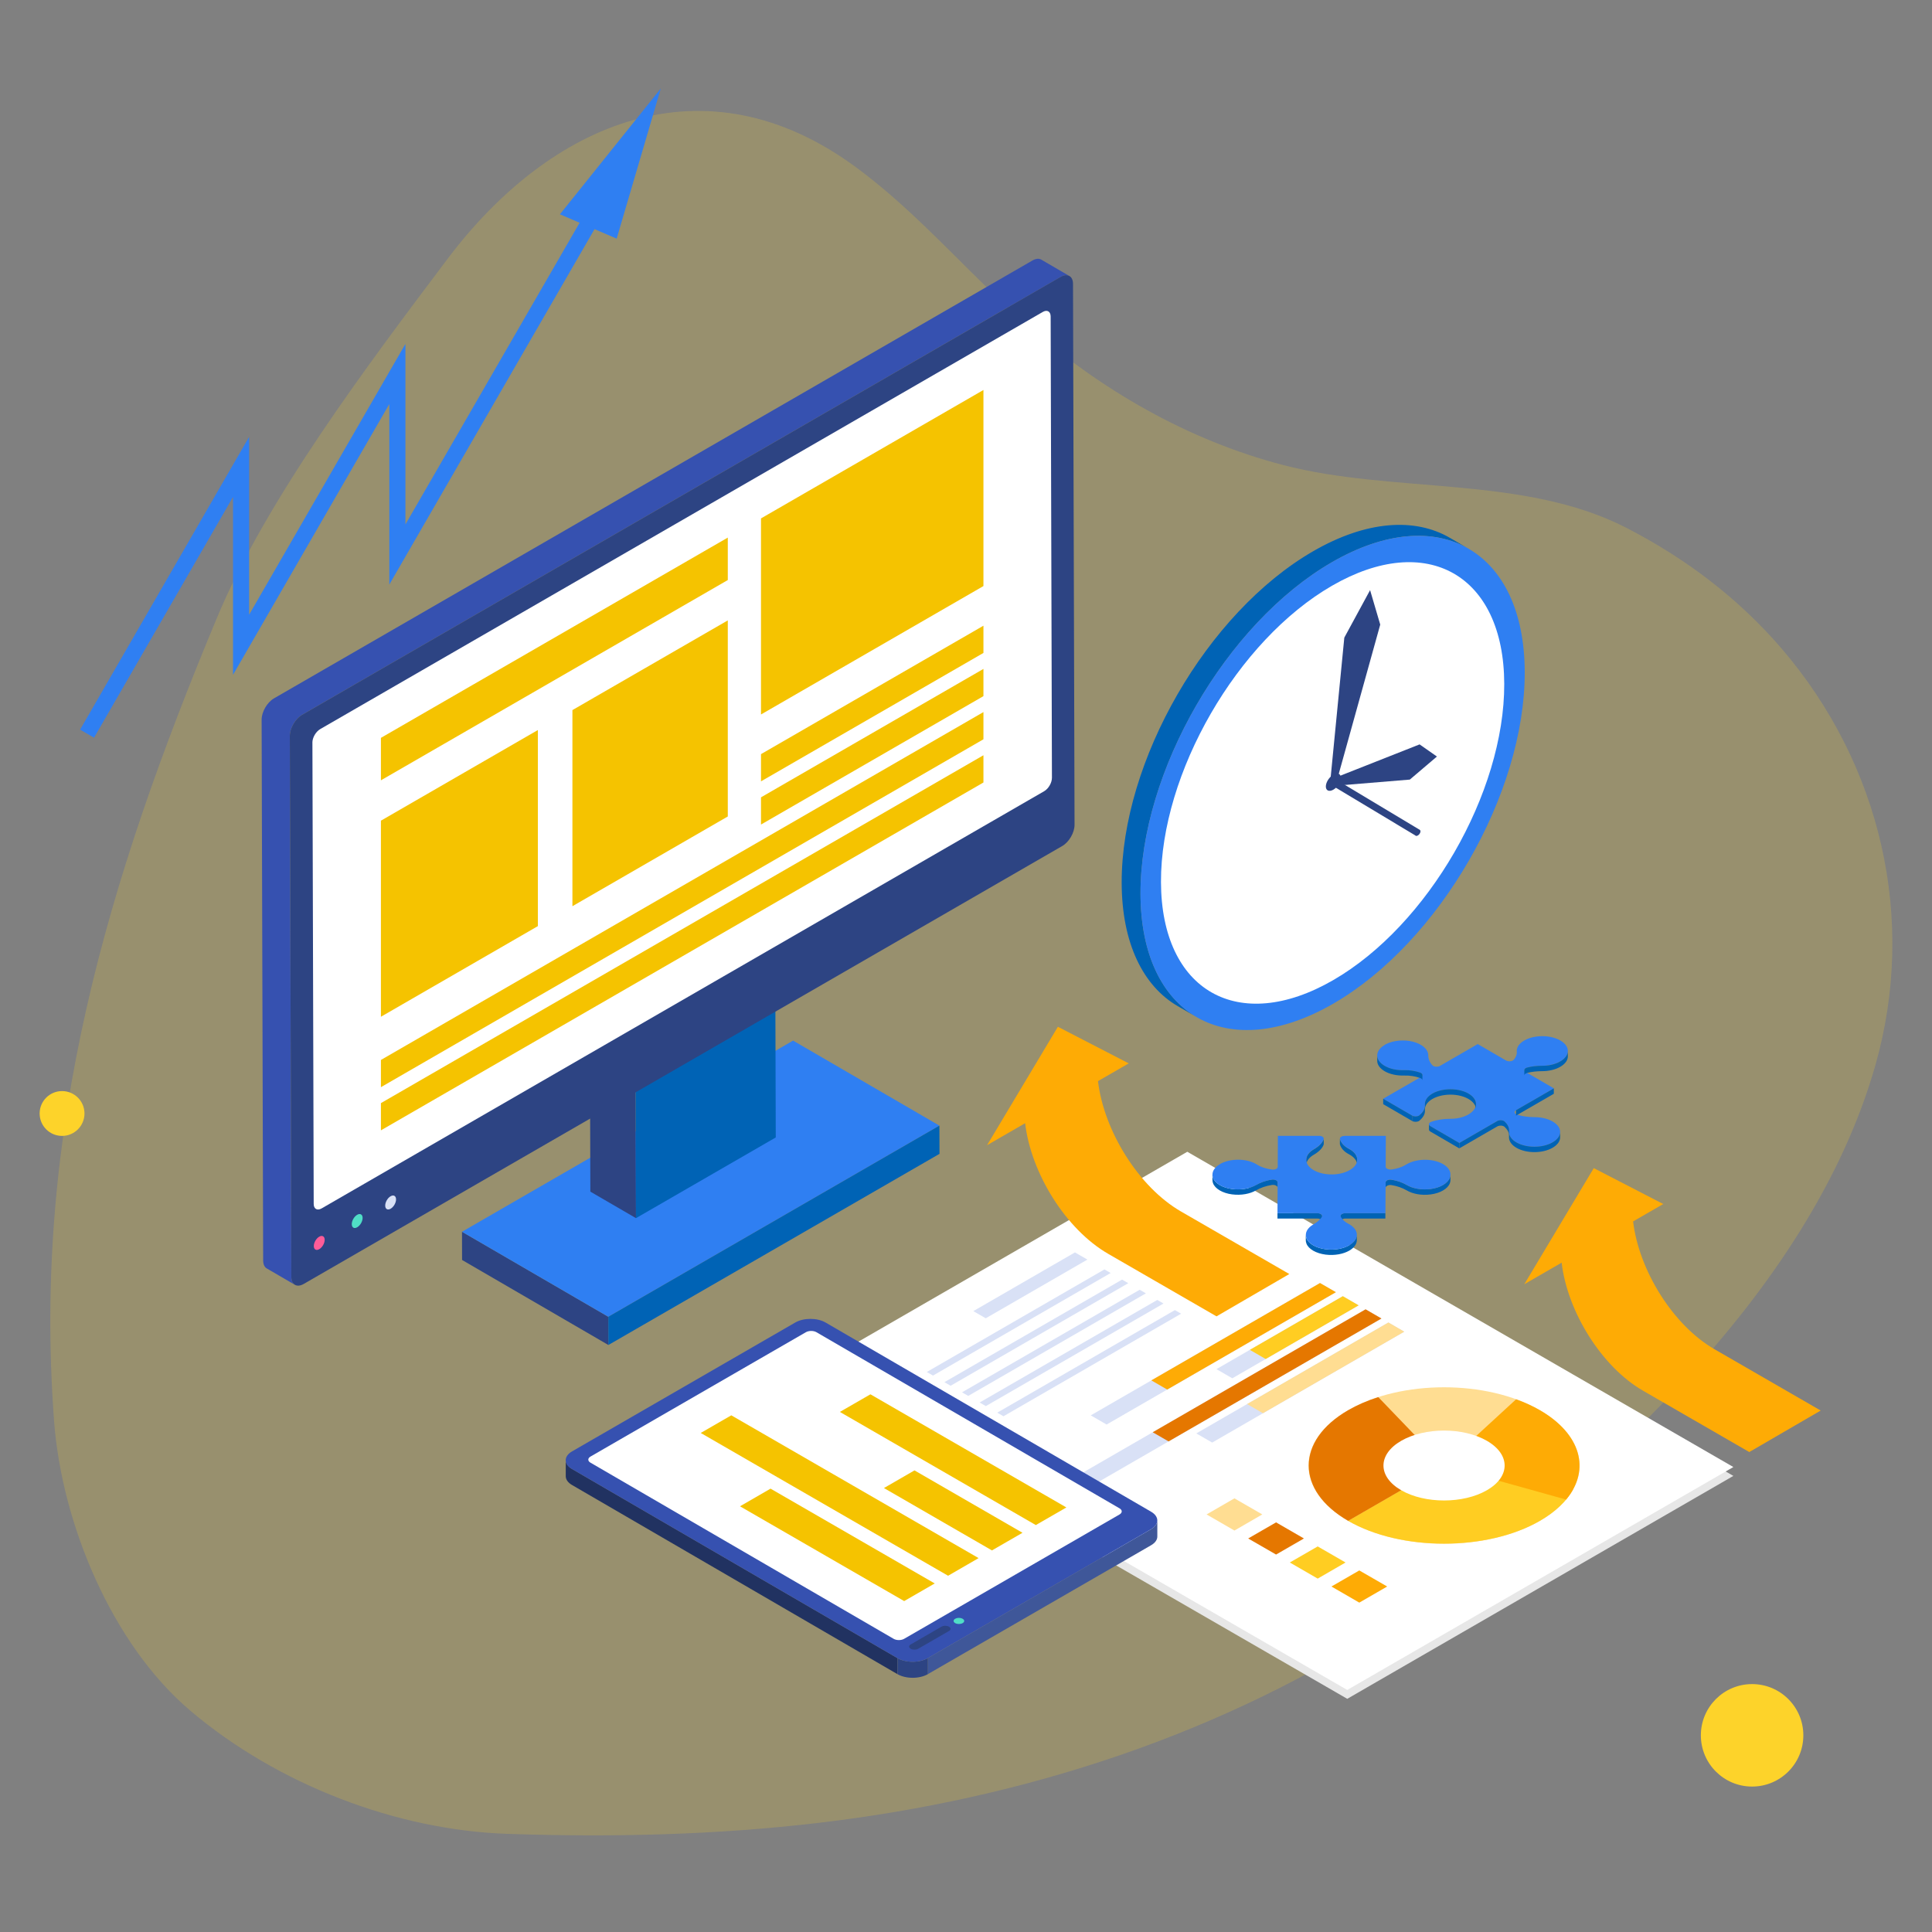 <svg width="240" height="240" viewBox="0 0 240 240" fill="none" xmlns="http://www.w3.org/2000/svg">
<rect x="0" y="0" width="240" height="240" fill="#808080" stroke="none"/>
<g clip-path="url(#clip0_3239_2435)">
<path opacity="0.2" d="M122.651 35.772C124.282 37.363 125.937 38.93 127.648 40.434C136.774 48.458 147.594 54.687 159.353 57.758C173.133 61.355 189.32 59.011 202.062 65.583C209.405 69.37 215.937 74.299 221.336 80.588C233.636 94.929 238.155 114.155 232.948 132.391C224.816 160.862 197.435 185.498 173.408 201.323C151.942 215.461 127.198 223.425 101.774 226.433C88.897 227.956 75.913 228.251 62.964 227.805C49.336 227.336 34.521 221.739 23.621 212.489C13.895 204.235 7.673 189.262 6.718 176.544C4.021 140.51 13.33 109.402 26.967 76.71C33.137 61.919 45.851 45.104 55.565 32.199C68.414 15.125 87.533 6.978 106.266 20.726C112.249 25.118 117.333 30.58 122.655 35.772H122.651Z" fill="#FDD32A"/>
<path d="M217.652 221.933C221.167 221.933 224.017 219.084 224.017 215.569C224.017 212.053 221.167 209.204 217.652 209.204C214.137 209.204 211.287 212.053 211.287 215.569C211.287 219.084 214.137 221.933 217.652 221.933Z" fill="#FDD32A"/>
<path d="M7.709 141.107C9.247 141.107 10.494 139.86 10.494 138.322C10.494 136.784 9.247 135.538 7.709 135.538C6.171 135.538 4.924 136.784 4.924 138.322C4.924 139.86 6.171 141.107 7.709 141.107Z" fill="#FDD32A"/>
<path d="M167.361 211.034L215.325 183.342L147.491 144.178L99.527 171.873L167.361 211.034Z" fill="#E7E7E7"/>
<path d="M167.361 209.932L215.325 182.24L147.491 143.076L99.527 170.767L167.361 209.932Z" fill="white"/>
<path d="M122.452 163.762L135.083 156.47L133.535 155.579L120.909 162.871L122.452 163.762Z" fill="#D9E1F6"/>
<path d="M115.901 170.879L137.971 158.137L137.199 157.691L115.129 170.433L115.901 170.879Z" fill="#D9E1F6"/>
<path d="M118.089 172.144L140.159 159.402L139.387 158.957L117.317 171.698L118.089 172.144Z" fill="#D9E1F6"/>
<path d="M120.276 173.405L142.347 160.663L141.575 160.218L119.505 172.959L120.276 173.405Z" fill="#D9E1F6"/>
<path d="M122.464 174.67L144.535 161.928L143.763 161.483L121.693 174.224L122.464 174.67Z" fill="#D9E1F6"/>
<path d="M124.652 175.935L146.723 163.193L145.951 162.744L123.881 175.485L124.652 175.935Z" fill="#D9E1F6"/>
<path d="M167.476 188.927C174.052 192.722 184.713 192.722 191.289 188.927C197.865 185.132 197.865 178.974 191.289 175.179C184.713 171.384 174.052 171.384 167.476 175.179C160.901 178.974 160.901 185.132 167.476 188.927Z" fill="#FFDD92"/>
<path d="M179.383 182.053L167.476 188.927C174.008 192.699 184.757 192.699 191.289 188.927C193.187 187.833 194.603 186.489 195.422 185.013L179.383 182.053Z" fill="#FFCD22"/>
<path d="M179.383 182.053L194.543 186.282C197.654 182.566 196.341 178.095 191.289 175.179C190.398 174.666 189.407 174.208 188.337 173.823L179.383 182.053Z" fill="#FEAB05"/>
<path d="M179.383 182.053L171.212 173.552C169.843 173.99 168.586 174.539 167.476 175.179C160.944 178.95 160.944 185.156 167.476 188.927L179.383 182.053Z" fill="#E57700"/>
<path d="M174.064 185.124C177.004 186.819 181.766 186.819 184.705 185.124C187.645 183.43 187.645 180.677 184.705 178.982C181.766 177.287 177.004 177.287 174.064 178.982C171.124 180.677 171.124 183.43 174.064 185.124Z" fill="white"/>
<path d="M165.949 160.52L163.976 159.382L135.497 175.823L137.466 176.961L165.949 160.52Z" fill="#D9E1F6"/>
<path d="M168.777 162.155L166.808 161.017L151.111 170.079L153.08 171.217L168.777 162.155Z" fill="#D9E1F6"/>
<path d="M171.61 163.79L169.64 162.652L133.695 183.406L135.664 184.543L171.61 163.79Z" fill="#D9E1F6"/>
<path d="M174.442 165.425L172.473 164.283L148.608 178.063L150.581 179.201L174.442 165.425Z" fill="#D9E1F6"/>
<path d="M165.949 160.52L163.976 159.382L143.023 171.475L144.996 172.617L165.949 160.52Z" fill="#FEAB05"/>
<path d="M168.777 162.155L166.808 161.017L155.26 167.684L157.229 168.822L168.777 162.155Z" fill="#FFCD22"/>
<path d="M171.609 163.79L169.64 162.648L143.194 177.92L145.167 179.058L171.609 163.79Z" fill="#E57700"/>
<path d="M174.442 165.425L172.473 164.283L154.918 174.419L156.887 175.557L174.442 165.425Z" fill="#FFDD92"/>
<path d="M153.346 190.129L156.807 188.128L153.346 186.131L149.885 188.128L153.346 190.129Z" fill="#FFDD92"/>
<path d="M158.518 193.112L161.979 191.115L158.518 189.114L155.053 191.115L158.518 193.112Z" fill="#E57700"/>
<path d="M163.689 196.1L167.15 194.099L163.689 192.102L160.224 194.099L163.689 196.1Z" fill="#FFCD22"/>
<path d="M168.857 199.083L172.322 197.082L168.857 195.085L165.396 197.082L168.857 199.083Z" fill="#FEAB05"/>
<path d="M10.816 91.138L29.946 58.001V80.095L49.363 46.457V68.881L75.07 24.358" stroke="#2F7FF2" stroke-width="2" stroke-miterlimit="10"/>
<path d="M82.083 11L69.556 26.622L76.605 29.645L82.083 11Z" fill="#2F7FF2"/>
<path d="M162.261 144.086V144.755C162.261 144.246 162.619 143.784 163.196 143.45C163.828 143.084 164.266 142.654 164.429 142.185C164.437 142.161 164.441 142.141 164.441 142.117V141.449C164.441 141.469 164.437 141.493 164.429 141.517C164.266 141.986 163.832 142.416 163.196 142.782C162.619 143.116 162.261 143.577 162.265 144.086H162.261Z" fill="#0063B5"/>
<path d="M166.446 141.453V142.121C166.446 142.121 166.45 142.157 166.458 142.177C166.589 142.638 166.959 143.064 167.56 143.378C168.204 143.717 168.606 144.202 168.602 144.743V144.075C168.602 143.534 168.2 143.044 167.56 142.71C166.959 142.396 166.589 141.966 166.458 141.509C166.454 141.489 166.45 141.473 166.45 141.453H166.446Z" fill="#0063B5"/>
<path d="M150.613 145.92V146.589C150.613 146.716 150.637 146.847 150.685 146.978C150.928 147.663 151.874 148.22 153.052 148.371C154.205 148.518 155.288 148.299 156.019 147.877C156.592 147.547 157.257 147.313 157.993 147.201C158.359 147.146 158.713 147.321 158.713 147.539V146.871C158.713 146.652 158.359 146.477 157.993 146.533C157.257 146.644 156.596 146.879 156.019 147.209C155.288 147.631 154.205 147.85 153.052 147.702C151.874 147.551 150.928 146.998 150.685 146.31C150.637 146.179 150.613 146.048 150.613 145.92Z" fill="#0063B5"/>
<path d="M180.178 146.573V145.904C180.178 146.04 180.154 146.175 180.103 146.314C179.975 146.66 179.669 146.971 179.247 147.217C178.834 147.456 178.305 147.631 177.72 147.706C176.562 147.854 175.476 147.635 174.752 147.209C174.215 146.895 173.567 146.66 172.851 146.549C172.644 146.513 172.441 146.557 172.302 146.636C172.19 146.7 172.123 146.788 172.123 146.887V147.555C172.123 147.456 172.194 147.368 172.306 147.305C172.445 147.225 172.648 147.185 172.855 147.217C173.571 147.333 174.219 147.567 174.756 147.878C175.48 148.303 176.562 148.526 177.724 148.375C178.309 148.299 178.838 148.128 179.251 147.886C179.673 147.643 179.979 147.329 180.107 146.982C180.158 146.843 180.182 146.708 180.182 146.573H180.178Z" fill="#0063B5"/>
<path d="M163.641 150.706C163.98 150.706 164.234 150.869 164.238 151.052V151.72C164.238 151.537 163.984 151.374 163.645 151.374H158.693V150.706H163.645H163.641Z" fill="#0063B5"/>
<path d="M166.697 150.805C166.804 150.746 166.947 150.706 167.114 150.706H172.095V151.374H167.114C166.947 151.374 166.8 151.414 166.697 151.474C166.585 151.537 166.518 151.629 166.518 151.724V151.056C166.518 150.961 166.581 150.869 166.693 150.805H166.697Z" fill="#0063B5"/>
<path d="M162.209 153.403V154.071C162.209 154.203 162.237 154.342 162.289 154.477C162.54 155.161 163.498 155.706 164.68 155.854C165.821 155.993 166.888 155.774 167.612 155.356C168.188 155.022 168.546 154.565 168.55 154.056V153.387C168.546 153.892 168.188 154.354 167.612 154.688C166.888 155.106 165.821 155.325 164.68 155.185C163.498 155.038 162.54 154.493 162.289 153.809C162.237 153.67 162.213 153.534 162.213 153.403H162.209Z" fill="#0063B5"/>
<path d="M151.548 144.616C150.824 145.033 150.446 145.65 150.685 146.314C150.928 146.998 151.874 147.555 153.052 147.707C154.206 147.854 155.288 147.635 156.02 147.213C156.592 146.883 157.257 146.648 157.993 146.537C158.359 146.481 158.713 146.656 158.713 146.875L158.693 150.71H163.645C164.059 150.71 164.35 150.953 164.202 151.179C163.984 151.514 163.63 151.82 163.18 152.082C162.42 152.52 162.042 153.145 162.293 153.813C162.544 154.497 163.502 155.042 164.684 155.189C165.825 155.329 166.892 155.11 167.616 154.692C168.192 154.358 168.55 153.9 168.554 153.391C168.554 152.85 168.157 152.361 167.512 152.027C167.063 151.792 166.752 151.498 166.561 151.171C166.482 151.036 166.549 150.897 166.705 150.805C166.812 150.746 166.955 150.706 167.122 150.706H172.103L172.127 146.879C172.127 146.78 172.194 146.692 172.306 146.628C172.445 146.549 172.648 146.509 172.855 146.541C173.571 146.656 174.219 146.891 174.756 147.201C175.48 147.627 176.562 147.85 177.724 147.699C178.309 147.623 178.838 147.452 179.251 147.209C179.673 146.967 179.979 146.652 180.107 146.306C180.548 145.117 179.001 144.071 177.024 144.071C176.145 144.071 175.353 144.277 174.776 144.608C174.736 144.631 174.701 144.651 174.661 144.675C174.621 144.703 174.577 144.727 174.533 144.751C174.08 145.013 173.511 145.184 172.895 145.276C172.509 145.332 172.135 145.172 172.135 144.942L172.155 141.103H167.051C166.884 141.103 166.728 141.143 166.621 141.206C166.494 141.278 166.426 141.381 166.458 141.493C166.589 141.954 166.959 142.38 167.56 142.694C168.204 143.032 168.606 143.518 168.602 144.059C168.602 144.564 168.244 145.025 167.667 145.355C166.943 145.773 165.877 145.992 164.735 145.849C163.554 145.706 162.599 145.157 162.341 144.472C162.09 143.808 162.468 143.183 163.196 142.762C163.828 142.396 164.266 141.966 164.429 141.497C164.505 141.29 164.21 141.095 163.84 141.099H158.745L158.725 144.946C158.725 145.041 158.653 145.133 158.546 145.196C158.414 145.272 158.219 145.312 158.02 145.288C157.304 145.192 156.644 144.989 156.155 144.671C155.574 144.297 154.735 144.063 153.804 144.063C152.929 144.063 152.133 144.269 151.556 144.6L151.548 144.616Z" fill="#2F7FF2"/>
<path d="M172.019 129.805C170.778 130.521 170.77 131.687 172.003 132.403C172.664 132.789 173.547 132.964 174.41 132.94C175.114 132.916 175.794 133.027 176.391 133.234C176.733 133.35 176.801 133.62 176.522 133.779L171.82 136.492L175.421 138.585C175.651 138.72 176.029 138.72 176.252 138.593C176.276 138.581 176.296 138.565 176.316 138.549C176.781 138.167 177.048 137.714 177.008 137.244C176.964 136.743 177.274 136.23 177.939 135.848C179.343 135.036 181.718 135.144 182.856 136.162C183.512 136.747 183.516 137.527 182.864 138.115C182.728 138.239 182.573 138.346 182.406 138.446C181.781 138.808 180.966 138.987 180.154 138.983C179.295 138.983 178.456 139.106 177.76 139.372C177.728 139.384 177.7 139.396 177.676 139.412C177.453 139.54 177.453 139.762 177.684 139.898L181.276 141.986L185.986 139.265C186.249 139.114 186.698 139.13 186.901 139.313C187.287 139.671 187.502 140.089 187.462 140.514C187.414 141.019 187.717 141.529 188.377 141.91C189.61 142.627 191.619 142.627 192.86 141.91C193.02 141.819 193.167 141.716 193.298 141.6C193.962 141.015 193.974 140.232 193.326 139.643C192.689 139.062 191.655 138.776 190.625 138.776C189.841 138.776 189.073 138.672 188.417 138.45C188.095 138.338 188.055 138.072 188.325 137.913L193.024 135.199L189.535 133.171C189.292 133.031 189.312 132.809 189.535 132.681C189.583 132.654 189.642 132.63 189.71 132.61C190.283 132.459 190.915 132.391 191.56 132.391C192.375 132.391 193.191 132.212 193.815 131.854C193.982 131.758 194.137 131.647 194.273 131.524C194.929 130.935 194.921 130.155 194.269 129.567C193.127 128.548 190.752 128.445 189.352 129.252C188.687 129.638 188.377 130.147 188.421 130.649C188.449 130.995 188.313 131.337 188.051 131.643C188.019 131.679 187.979 131.711 187.932 131.739C187.705 131.87 187.327 131.882 187.084 131.739L183.572 129.698L178.881 132.407C178.611 132.566 178.146 132.538 177.955 132.347C177.593 131.973 177.422 131.54 177.426 131.098C177.433 130.501 176.936 129.901 175.938 129.531C174.923 129.153 173.575 129.161 172.56 129.539C172.361 129.614 172.178 129.698 172.019 129.789V129.805Z" fill="#2F7FF2"/>
<path d="M189.356 132.932V133.6C189.356 133.509 189.419 133.421 189.535 133.354C189.583 133.326 189.642 133.302 189.71 133.282C190.283 133.131 190.915 133.063 191.56 133.063C192.375 133.063 193.191 132.884 193.815 132.526C193.982 132.431 194.137 132.319 194.273 132.196C194.599 131.902 194.762 131.56 194.762 131.217V130.549C194.762 130.891 194.599 131.233 194.273 131.528C194.137 131.651 193.982 131.758 193.815 131.858C193.191 132.22 192.375 132.399 191.56 132.395C190.915 132.395 190.279 132.463 189.71 132.614C189.642 132.63 189.583 132.657 189.535 132.685C189.419 132.753 189.36 132.84 189.36 132.932H189.356Z" fill="#0063B5"/>
<path d="M171.084 131.114V131.782C171.084 132.248 171.395 132.713 172.007 133.071C172.668 133.457 173.551 133.632 174.414 133.608C175.114 133.584 175.798 133.696 176.395 133.903C176.594 133.97 176.698 134.09 176.698 134.205V133.537C176.698 133.417 176.59 133.302 176.391 133.234C175.795 133.027 175.11 132.916 174.41 132.94C173.543 132.968 172.664 132.789 172.003 132.403C171.391 132.049 171.084 131.579 171.084 131.114Z" fill="#0063B5"/>
<path d="M188.321 137.916L188.325 138.585L193.02 135.872V135.203L188.321 137.916Z" fill="#0063B5"/>
<path d="M171.82 136.492L171.824 137.161L175.425 139.253L175.421 138.585L171.82 136.492Z" fill="#0063B5"/>
<path d="M176.256 138.593C176.28 138.581 176.3 138.565 176.32 138.549C176.721 138.223 176.968 137.841 177.008 137.443V137.153C177.008 136.679 177.318 136.206 177.939 135.848C179.343 135.036 181.718 135.144 182.856 136.162C183.186 136.457 183.349 136.799 183.349 137.141V137.809C183.349 137.467 183.186 137.125 182.856 136.83C181.714 135.812 179.343 135.709 177.939 136.516C177.358 136.85 177.052 137.284 177.012 137.726V138.004C177.012 138.442 176.753 138.859 176.316 139.217C176.296 139.233 176.276 139.249 176.252 139.261C176.029 139.388 175.651 139.388 175.421 139.253V138.585C175.651 138.72 176.029 138.72 176.252 138.593H176.256Z" fill="#0063B5"/>
<path d="M177.684 139.898L181.276 141.986V142.654L177.688 140.566C177.573 140.498 177.513 140.407 177.513 140.319V139.651C177.513 139.738 177.569 139.83 177.688 139.898H177.684Z" fill="#0063B5"/>
<path d="M185.986 139.265C186.249 139.114 186.698 139.13 186.901 139.313C187.255 139.639 187.466 140.017 187.466 140.407V141.075C187.466 140.685 187.259 140.311 186.905 139.981C186.706 139.798 186.257 139.778 185.99 139.933L181.28 142.654V141.986L185.99 139.265H185.986Z" fill="#0063B5"/>
<path d="M187.454 140.622V141.29C187.454 141.759 187.761 142.225 188.377 142.583C189.61 143.299 191.619 143.299 192.86 142.583C193.02 142.491 193.167 142.388 193.298 142.272C193.636 141.974 193.803 141.628 193.803 141.278V140.61C193.803 140.96 193.632 141.306 193.294 141.604C193.163 141.72 193.016 141.823 192.856 141.914C191.615 142.63 189.606 142.63 188.373 141.914C187.757 141.556 187.454 141.091 187.454 140.622Z" fill="#0063B5"/>
<path d="M122.616 142.261L131.415 127.55L140.215 132.097L136.396 134.3C137.132 140.514 141.472 147.472 146.707 150.495L160.165 158.264L151.119 163.523L137.661 155.754C132.414 152.727 128.074 145.749 127.346 139.528L122.616 142.261Z" fill="#FEAB05"/>
<path d="M189.356 159.529L197.984 145.109L206.613 149.568L202.869 151.728C203.593 157.823 207.842 164.641 212.978 167.605L226.173 175.223L217.302 180.378L204.106 172.76C198.963 169.793 194.706 162.951 193.994 156.852L189.356 159.529Z" fill="#FEAB05"/>
<path d="M75.567 163.575L57.391 153.013L57.399 156.518L75.575 167.08L75.567 163.575Z" fill="#2D4483"/>
<path d="M116.696 139.83L98.52 129.268L57.391 153.013L75.567 163.575L116.696 139.83Z" fill="#2F7FF2"/>
<path d="M75.567 163.575L75.575 167.08L116.708 143.335L116.696 139.83L75.567 163.575Z" fill="#0063B5"/>
<path d="M78.936 128.166L73.272 124.872L73.335 148.029L79.004 151.323L78.936 128.166Z" fill="#2D4483"/>
<path d="M78.936 128.166L79.004 151.323L96.368 141.298L96.301 118.138L78.936 128.166Z" fill="#0063B5"/>
<path d="M34.02 86.762L128.257 32.358C128.682 32.112 129.068 32.088 129.347 32.251L132.847 34.288C132.569 34.125 132.183 34.148 131.757 34.395L37.525 88.799C36.681 89.284 35.997 90.466 36.001 91.437L36.192 158.626C36.192 159.108 36.363 159.446 36.638 159.605L33.137 157.568C32.862 157.409 32.695 157.071 32.691 156.59L32.5 89.4C32.5 88.429 33.181 87.252 34.024 86.762H34.02Z" fill="#3651B0"/>
<path d="M37.525 88.799C36.681 89.285 35.997 90.466 36.001 91.437L36.192 158.626C36.192 159.597 36.88 159.983 37.727 159.498L131.96 105.093C132.803 104.608 133.488 103.427 133.484 102.456L133.293 35.266C133.293 34.296 132.605 33.91 131.757 34.395L37.525 88.799Z" fill="#2D4483"/>
<path d="M39.656 153.626C39.283 153.841 38.98 154.362 38.984 154.791C38.984 155.221 39.287 155.392 39.66 155.177C40.03 154.962 40.336 154.441 40.332 154.012C40.332 153.582 40.026 153.411 39.656 153.626Z" fill="#FF5C98"/>
<path d="M38.809 92.252L38.969 149.56C38.973 150.177 39.406 150.424 39.947 150.117L97.963 116.618L129.705 98.291C130.246 97.984 130.679 97.233 130.675 96.612L130.516 39.308C130.512 38.687 130.079 38.437 129.538 38.751L49.105 85.187L39.776 90.573C39.235 90.888 38.802 91.635 38.806 92.252H38.809Z" fill="white"/>
<path d="M44.37 150.905C43.997 151.12 43.695 151.641 43.699 152.07C43.699 152.5 44.001 152.671 44.374 152.456C44.744 152.242 45.05 151.72 45.046 151.291C45.046 150.861 44.74 150.69 44.37 150.905Z" fill="#50DEC6"/>
<path d="M48.524 148.602C48.15 148.816 47.848 149.337 47.852 149.767C47.856 150.197 48.154 150.368 48.528 150.153C48.897 149.938 49.203 149.417 49.199 148.987C49.195 148.558 48.893 148.387 48.524 148.602Z" fill="#D9E1F6"/>
<path d="M94.534 88.755L122.166 72.803V48.446L94.534 64.398V88.755Z" fill="#F5C300"/>
<path d="M71.108 112.572L90.409 101.426V77.068L71.108 88.21V112.572Z" fill="#F5C300"/>
<path d="M47.319 126.305L66.815 115.047V90.689L47.319 101.947V126.305Z" fill="#F5C300"/>
<path d="M47.319 96.934L90.409 72.056V66.781L47.319 91.659V96.934Z" fill="#F5C300"/>
<path d="M94.534 97.062L122.166 81.11V77.728L94.534 93.68V97.062Z" fill="#F5C300"/>
<path d="M94.534 102.428L122.166 86.476V83.095L94.534 99.047V102.428Z" fill="#F5C300"/>
<path d="M47.319 135.052L122.166 91.838V88.457L47.319 131.671V135.052Z" fill="#F5C300"/>
<path d="M47.319 140.415L122.166 97.205V93.82L47.319 137.033V140.415Z" fill="#F5C300"/>
<path d="M163.128 68.475C169.76 64.644 175.771 64.29 180.111 66.812L182.45 68.169C178.11 65.647 172.103 66.001 165.467 69.832C152.288 77.442 141.639 95.888 141.679 111.033C141.698 118.555 144.356 123.85 148.64 126.34L146.301 124.984C142.017 122.494 139.359 117.199 139.339 109.676C139.296 94.532 149.945 76.085 163.128 68.475Z" fill="#0063B5"/>
<path d="M165.463 69.836C152.284 77.446 141.635 95.892 141.675 111.037C141.718 126.181 152.435 132.292 165.619 124.681C178.798 117.071 189.447 98.625 189.408 83.481C189.364 68.336 178.647 62.226 165.463 69.836Z" fill="#2F7FF2"/>
<path d="M165.471 72.76C153.696 79.558 144.181 96.035 144.221 109.569C144.26 123.098 153.836 128.556 165.611 121.758C177.386 114.959 186.901 98.482 186.862 84.948C186.822 71.419 177.247 65.961 165.471 72.76Z" fill="white"/>
<path d="M166.569 96.624C166.569 96.107 166.152 95.932 165.635 96.23C165.117 96.529 164.7 97.185 164.7 97.702C164.7 98.219 165.117 98.394 165.635 98.096C166.152 97.798 166.569 97.141 166.569 96.624Z" fill="#2D4483"/>
<path d="M176.458 103.271C176.458 103.092 176.311 103.029 176.132 103.132C175.954 103.236 175.806 103.466 175.806 103.645C175.806 103.824 175.954 103.888 176.132 103.785C176.311 103.681 176.458 103.45 176.458 103.271Z" fill="#2D4483"/>
<path d="M165.639 97.161L176.133 103.458" stroke="#2D4483" stroke-width="0.88" stroke-miterlimit="10"/>
<path d="M165.237 97.209L166.092 96.899L171.458 77.589L170.197 73.309L166.995 79.208L165.237 97.209Z" fill="#2D4483"/>
<path d="M165.766 96.648L165.491 97.638L175.134 96.843L178.5 93.979L176.348 92.471L165.766 96.648Z" fill="#2D4483"/>
<path d="M71.048 182.475L111.485 205.977V207.97L71.052 184.468C70.539 184.17 70.28 183.776 70.28 183.386V181.393C70.276 181.787 70.535 182.177 71.048 182.475Z" fill="#213261"/>
<path d="M142.983 189.966C143.508 189.663 143.771 189.265 143.767 188.868V190.861C143.775 191.259 143.512 191.656 142.987 191.959L115.256 207.97V205.977L142.983 189.966Z" fill="#3F5799"/>
<path d="M111.489 205.977V207.97C112.531 208.571 114.218 208.571 115.26 207.97V205.977C114.214 206.578 112.527 206.578 111.489 205.977Z" fill="#2D4483"/>
<path d="M71.06 180.299C70.017 180.9 70.013 181.878 71.048 182.479L111.485 205.981C112.523 206.582 114.206 206.582 115.248 205.981L142.979 189.97C144.022 189.369 144.026 188.39 142.991 187.79L102.554 164.287C101.52 163.686 99.833 163.686 98.791 164.287L71.06 180.299Z" fill="#3651B0"/>
<path d="M118.653 201.088C118.395 201.235 118.395 201.478 118.653 201.629C118.908 201.776 119.325 201.776 119.584 201.629C119.842 201.482 119.842 201.239 119.584 201.092C119.325 200.945 118.912 200.941 118.653 201.092V201.088Z" fill="#50DEC6"/>
<path d="M113.132 204.275C112.873 204.422 112.873 204.665 113.132 204.816C113.387 204.963 113.804 204.963 114.063 204.816L117.886 202.608C118.144 202.461 118.144 202.218 117.886 202.071C117.631 201.924 117.213 201.92 116.955 202.071L113.132 204.279V204.275Z" fill="#2D4483"/>
<path d="M73.355 181.699L111.008 203.579C111.366 203.789 111.954 203.789 112.316 203.579L119.015 199.712L139.073 188.132C139.435 187.921 139.439 187.583 139.073 187.372L101.42 165.492C101.062 165.282 100.478 165.282 100.112 165.492L95.609 168.09L73.355 180.939C72.993 181.15 72.989 181.488 73.351 181.699H73.355Z" fill="white"/>
<path d="M128.674 189.449L132.469 187.261L108.127 173.206L104.332 175.394L128.674 189.449Z" fill="#F5C300"/>
<path d="M123.224 192.599L127.019 190.407L113.601 182.658L109.806 184.85L123.224 192.599Z" fill="#F5C300"/>
<path d="M117.774 195.746L121.565 193.554L90.843 175.816L87.048 178.008L117.774 195.746Z" fill="#F5C300"/>
<path d="M112.32 198.892L116.115 196.701L95.72 184.925L91.925 187.117L112.32 198.892Z" fill="#F5C300"/>
</g>
<defs>
<clipPath id="clip0_3239_2435">
<rect width="230.152" height="217" fill="white" transform="translate(4.924 11)"/>
</clipPath>
</defs>
</svg>
